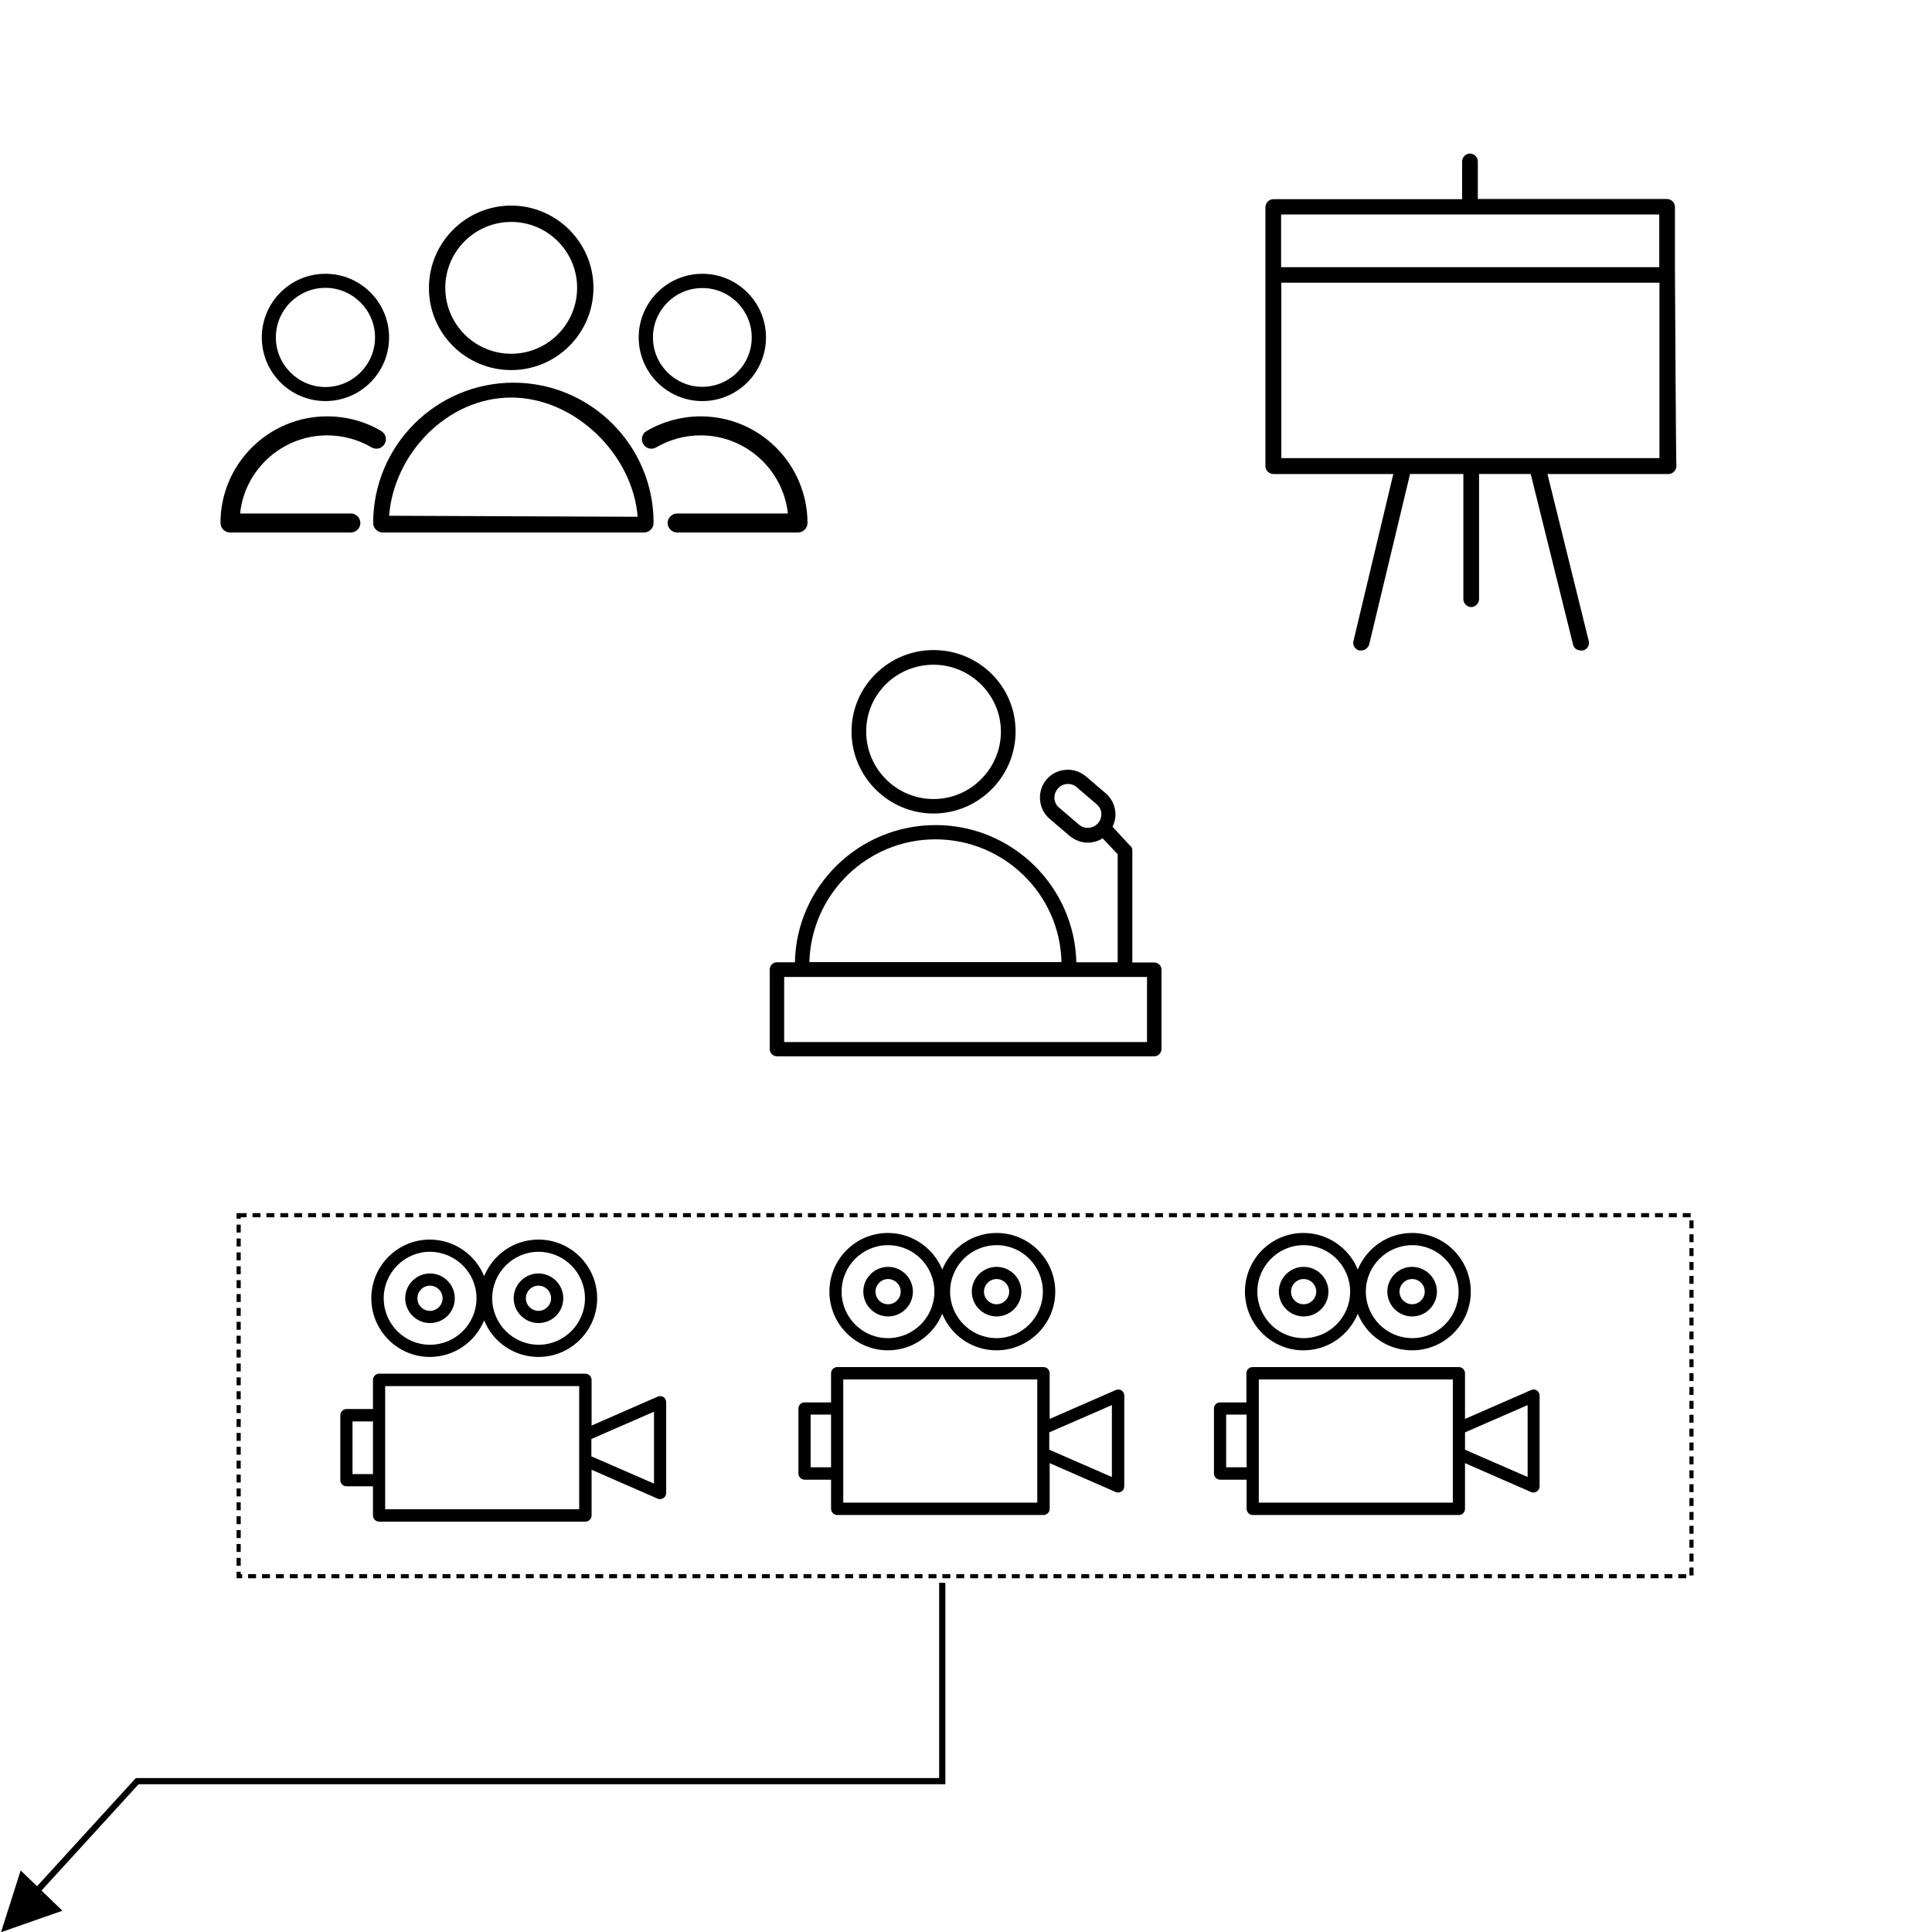 <?xml version="1.0" encoding="UTF-8"?> <!-- Generator: Adobe Illustrator 25.4.1, SVG Export Plug-In . SVG Version: 6.00 Build 0) --> <svg xmlns="http://www.w3.org/2000/svg" xmlns:xlink="http://www.w3.org/1999/xlink" id="Layer_1" x="0px" y="0px" viewBox="0 0 935 935" style="enable-background:new 0 0 935 935;" xml:space="preserve"> <style type="text/css"> .st0{fill:none;stroke:#000000;stroke-width:2;stroke-miterlimit:8;stroke-dasharray:3.84,2.88;} .st1{fill:none;stroke:#000000;stroke-width:3;stroke-miterlimit:10;} .st2{fill-rule:evenodd;clip-rule:evenodd;} </style> <rect x="115.5" y="588.1" class="st0" width="703.1" height="174.7"></rect> <polyline class="st1" points="456,766 456,862 66.4,862 7.5,926.5 "></polyline> <polygon class="st2" points="30.2,924.7 0.5,935.1 10,905.2 "></polygon> <g> <path d="M289,628.3c0-15.6-12.7-28.4-28.4-28.4c-11.9,0-22,7.3-26.3,17.7c-4.2-10.3-14.4-17.7-26.3-17.7 c-15.6,0-28.3,12.7-28.3,28.4c0,15.6,12.7,28.4,28.3,28.4c11.9,0,22-7.3,26.3-17.7c4.2,10.4,14.4,17.7,26.3,17.7 C276.3,656.7,289,643.9,289,628.3z M230.6,628.3c0,12.4-10.1,22.5-22.5,22.5c-12.4,0-22.4-10.1-22.4-22.5 c0-12.4,10.1-22.5,22.4-22.5C220.5,605.9,230.6,615.9,230.6,628.3z M283.1,628.3c0,12.4-10.1,22.5-22.4,22.5 c-12.4,0-22.5-10.1-22.5-22.5c0-12.4,10.1-22.5,22.5-22.5C273,605.9,283.1,615.9,283.1,628.3z"></path> <path d="M164.7,684.9v31.4c0,1.6,1.3,3,3,3h12.8v14.1c0,1.6,1.3,3,3,3h99.8c1.6,0,3-1.3,3-3v-22.1l32,14c0.4,0.2,0.8,0.2,1.2,0.2 c0.6,0,1.1-0.2,1.6-0.5c0.8-0.5,1.3-1.5,1.3-2.5v-43.9c0-1-0.5-1.9-1.3-2.5c-0.8-0.5-1.9-0.6-2.8-0.2l-32,14v-22.1c0-1.6-1.3-3-3-3 h-99.8c-1.6,0-3,1.3-3,3v14.1h-12.8C166.1,681.9,164.7,683.3,164.7,684.9z M286.2,696.4l30.3-13.2V718l-30.3-13.2V696.4z M186.4,670.8h93.9v59.6h-93.9v-14.1v-31.4V670.8z M170.6,687.9h9.9v25.5h-9.9V687.9z"></path> <path d="M272.6,628.3c0-6.6-5.4-12-12-12c-6.6,0-12,5.4-12,12c0,6.6,5.4,12,12,12C267.3,640.3,272.6,634.9,272.6,628.3z M266.7,628.3c0,3.3-2.7,6.1-6.1,6.1c-3.3,0-6.1-2.7-6.1-6.1c0-3.3,2.7-6.1,6.1-6.1C264,622.2,266.7,625,266.7,628.3z"></path> <path d="M220.1,628.3c0-6.6-5.4-12-12-12c-6.6,0-12,5.4-12,12c0,6.6,5.4,12,12,12C214.8,640.3,220.1,634.9,220.1,628.3z M214.2,628.3c0,3.3-2.7,6.1-6.1,6.1c-3.4,0-6.1-2.7-6.1-6.1c0-3.3,2.7-6.1,6.1-6.1C211.5,622.2,214.2,625,214.2,628.3z"></path> </g> <g> <path d="M711.8,625.1c0-15.6-12.7-28.4-28.4-28.4c-11.9,0-22,7.3-26.3,17.7c-4.2-10.3-14.4-17.7-26.3-17.7 c-15.6,0-28.3,12.7-28.3,28.4c0,15.6,12.7,28.4,28.3,28.4c11.9,0,22-7.3,26.3-17.7c4.2,10.4,14.4,17.7,26.3,17.7 C699.1,653.5,711.8,640.7,711.8,625.1z M653.4,625.1c0,12.4-10.1,22.5-22.5,22.5c-12.4,0-22.4-10.1-22.4-22.5s10.1-22.5,22.4-22.5 C643.3,602.6,653.4,612.7,653.4,625.1z M705.9,625.1c0,12.4-10.1,22.5-22.4,22.5c-12.4,0-22.5-10.1-22.5-22.5s10.1-22.5,22.5-22.5 C695.8,602.6,705.9,612.7,705.9,625.1z"></path> <path d="M587.5,681.7v31.4c0,1.6,1.3,3,3,3h12.8v14.1c0,1.6,1.3,3,3,3H706c1.6,0,3-1.3,3-3v-22.1l32,14c0.4,0.2,0.8,0.2,1.2,0.2 c0.6,0,1.1-0.2,1.6-0.5c0.8-0.5,1.3-1.5,1.3-2.5v-43.9c0-1-0.5-1.9-1.3-2.5c-0.8-0.5-1.9-0.6-2.8-0.2l-32,14v-22.1c0-1.6-1.3-3-3-3 h-99.8c-1.6,0-3,1.3-3,3v14.1h-12.8C588.8,678.7,587.5,680,587.5,681.7z M709,693.2l30.3-13.2v34.8L709,701.6V693.2z M609.2,667.6 h93.9v59.6h-93.9v-14.1v-31.4V667.6z M593.4,684.6h9.9v25.5h-9.9V684.6z"></path> <path d="M695.4,625.1c0-6.6-5.4-12-12-12c-6.6,0-12,5.4-12,12c0,6.6,5.4,12,12,12C690,637.1,695.4,631.7,695.4,625.1z M689.5,625.1 c0,3.3-2.7,6.1-6.1,6.1c-3.3,0-6.1-2.7-6.1-6.1c0-3.3,2.7-6.1,6.1-6.1C686.8,619,689.5,621.7,689.5,625.1z"></path> <path d="M642.9,625.1c0-6.6-5.4-12-12-12c-6.6,0-12,5.4-12,12c0,6.6,5.4,12,12,12C637.6,637.1,642.9,631.7,642.9,625.1z M637,625.1 c0,3.3-2.7,6.1-6.1,6.1c-3.4,0-6.1-2.7-6.1-6.1c0-3.3,2.7-6.1,6.1-6.1C634.3,619,637,621.7,637,625.1z"></path> </g> <g> <path d="M510.7,625.1c0-15.6-12.7-28.4-28.4-28.4c-11.9,0-22,7.3-26.3,17.7c-4.2-10.3-14.4-17.7-26.3-17.7 c-15.6,0-28.3,12.7-28.3,28.4c0,15.6,12.7,28.4,28.3,28.4c11.9,0,22-7.3,26.3-17.7c4.2,10.4,14.4,17.7,26.3,17.7 C497.9,653.5,510.7,640.7,510.7,625.1z M452.2,625.1c0,12.4-10.1,22.5-22.5,22.5c-12.4,0-22.4-10.1-22.4-22.5s10.1-22.5,22.4-22.5 C442.2,602.6,452.2,612.7,452.2,625.1z M504.7,625.1c0,12.4-10.1,22.5-22.4,22.5c-12.4,0-22.5-10.1-22.5-22.5s10.1-22.5,22.5-22.5 C494.7,602.6,504.7,612.7,504.7,625.1z"></path> <path d="M386.4,681.7v31.4c0,1.6,1.3,3,3,3h12.8v14.1c0,1.6,1.3,3,3,3h99.8c1.6,0,3-1.3,3-3v-22.1l32,14c0.4,0.2,0.8,0.2,1.2,0.2 c0.6,0,1.1-0.2,1.6-0.5c0.8-0.5,1.3-1.5,1.3-2.5v-43.9c0-1-0.5-1.9-1.3-2.5c-0.8-0.5-1.9-0.6-2.8-0.2l-32,14v-22.1c0-1.6-1.3-3-3-3 h-99.8c-1.6,0-3,1.3-3,3v14.1h-12.8C387.7,678.7,386.4,680,386.4,681.7z M507.8,693.2l30.3-13.2v34.8l-30.3-13.2V693.2z M408.1,667.6h93.9v59.6h-93.9v-14.1v-31.4V667.6z M392.3,684.6h9.9v25.5h-9.9V684.6z"></path> <path d="M494.3,625.1c0-6.6-5.4-12-12-12c-6.6,0-12,5.4-12,12c0,6.6,5.4,12,12,12C488.9,637.1,494.3,631.7,494.3,625.1z M488.4,625.1c0,3.3-2.7,6.1-6.1,6.1c-3.3,0-6.1-2.7-6.1-6.1c0-3.3,2.7-6.1,6.1-6.1C485.6,619,488.4,621.7,488.4,625.1z"></path> <path d="M441.8,625.1c0-6.6-5.4-12-12-12c-6.6,0-12,5.4-12,12c0,6.6,5.4,12,12,12C436.4,637.1,441.8,631.7,441.8,625.1z M435.9,625.1c0,3.3-2.7,6.1-6.1,6.1c-3.4,0-6.1-2.7-6.1-6.1c0-3.3,2.7-6.1,6.1-6.1C433.1,619,435.9,621.7,435.9,625.1z"></path> </g> <g> <path d="M451.8,393.7c21.8,0,39.7-17.8,39.7-39.7s-17.8-39.4-39.7-39.4c-21.8,0-39.7,17.6-39.7,39.4S429.9,393.7,451.8,393.7z M451.8,321.7c17.8,0,32.6,14.6,32.6,32.4c0,17.8-14.6,32.6-32.6,32.6c-18.1,0-32.6-14.8-32.6-32.6 C419.1,336.2,433.7,321.7,451.8,321.7z"></path> <path d="M558.6,465.8H548v-54c0-0.9-0.2-1.9-0.9-2.3l-8.7-9.4c2.8-5.4,1.4-12.2-3.3-16.2l-9.6-8.2c-2.8-2.3-6.3-3.5-9.9-3.1 c-3.5,0.2-6.8,1.9-9.2,4.7c-4.7,5.6-4,14.3,1.6,19l9.6,8.2c2.6,2.1,5.6,3.3,8.7,3.3c2.6,0,5.2-0.7,7.3-2.1l7.3,7.7v52.3h-20 c-0.9-36.9-31.2-66.4-68.1-66.4c-37.1,0-67.4,29.6-68.1,66.4h-8.7c-1.9,0-3.5,1.6-3.5,3.5v38.5c0,1.9,1.6,3.5,3.5,3.5h182.6 c1.9,0,3.5-1.6,3.5-3.5v-38.5C562.1,467.4,560.5,465.8,558.6,465.8z M522.2,399.1l-9.6-8.2c-2.8-2.3-3.1-6.3-0.7-9.2 c1.2-1.4,2.6-2.1,4.5-2.3c0.2,0,0.5,0,0.5,0c1.4,0,3.1,0.5,4.2,1.6l9.6,8.2l0,0c2.8,2.3,3.1,6.3,0.7,9.2 C529,401,525,401.5,522.2,399.1z M452.7,406.2c33.1,0,60.3,26.5,61,59.4H391.7C392.6,432.7,419.6,406.2,452.7,406.2z M555.1,504.3 H379.5v-31.5h175.6V504.3z"></path> </g> <g> <path d="M248.5,185.2c-37.4,0-67.9,30.4-67.9,67.9c0,2.5,2.1,4.6,4.6,4.6h126.5c2.5,0,4.6-2.1,4.6-4.6 C316.4,215.7,285.9,185.2,248.5,185.2z M188.3,249.6c2.4-30.2,28.3-57.2,59.1-57.2s58.8,27.5,61.2,57.7L188.3,249.6z"></path> <path d="M247.4,179.1c22,0,39.8-17.9,39.8-39.8s-17.9-39.8-39.8-39.8c-22,0-39.8,17.9-39.8,39.8 C207.5,161.3,225.4,179.1,247.4,179.1z M247.4,107.4c17.6,0,31.9,14.3,31.9,31.9c0,17.6-14.3,31.9-31.9,31.9 c-17.6,0-31.9-14.3-31.9-31.9C215.5,121.7,229.8,107.4,247.4,107.4z"></path> <path d="M158.3,210.7c7.6,0,15,2,21.5,5.8c2.2,1.3,5,0.6,6.3-1.6c1.3-2.2,0.6-5-1.6-6.3c-7.9-4.7-17-7.1-26.2-7.1 c-28.5,0-51.6,23.2-51.6,51.6c0,2.5,2.1,4.6,4.6,4.6h58.5c2.5,0,4.6-2.1,4.6-4.6c0-2.5-2.1-4.6-4.6-4.6h-53.6 C118.4,227.3,136.5,210.7,158.3,210.7z"></path> <path d="M157.5,194.1c17,0,30.8-13.8,30.8-30.8s-13.8-30.8-30.8-30.8s-30.8,13.8-30.8,30.8C126.7,180.3,140.5,194.1,157.5,194.1z M157.5,139.3c13.2,0,24,10.8,24,24c0,13.2-10.8,24-24,24s-24-10.8-24-24S144.2,139.3,157.5,139.3z"></path> <path d="M339.1,201.5c-9.2,0-18.3,2.5-26.2,7.1c-2.2,1.3-2.9,4.1-1.6,6.3c1.3,2.2,4.1,2.9,6.3,1.6c6.5-3.8,13.9-5.8,21.5-5.8 c21.8,0,39.9,16.6,42.2,37.8h-53.6c-2.5,0-4.6,2.1-4.6,4.6c0,2.5,2.1,4.6,4.6,4.6h58.5c2.5,0,4.6-2.1,4.6-4.6 C390.7,224.6,367.6,201.5,339.1,201.5z"></path> <path d="M339.9,194.1c17,0,30.8-13.8,30.8-30.8s-13.8-30.8-30.8-30.8c-17,0-30.8,13.8-30.8,30.8 C309.1,180.3,322.9,194.1,339.9,194.1z M339.9,139.4c13.2,0,23.9,10.7,23.9,23.9c0,13.2-10.7,23.9-23.9,23.9S316,176.5,316,163.3 C316,150.1,326.7,139.4,339.9,139.4z"></path> </g> <path d="M810.6,130.6v-30.5c0-2-1.8-3.8-3.8-3.8h-91.6V78.1c0-2-1.8-3.8-3.8-3.8c-2,0-3.8,1.8-3.8,3.8v18.3h-91.4 c-2,0-3.8,1.8-3.8,3.8v30.5c0,1,0,3.3,0,5v89.9c0,2,1.8,3.8,3.8,3.8h58.1l-19.3,80.9c-0.5,2,0.8,4,2.8,4.5c0.3,0,0.5,0,1,0 c1.8,0,3.3-1.3,3.8-2.8l19.8-82.6h25.8v60.6c0,2,1.8,3.8,3.8,3.8c2,0,3.8-1.8,3.8-3.8v-60.6h25l20.5,82.6c0.5,1.8,2,2.8,3.8,2.8 c0.3,0,0.5,0,1,0c2-0.5,3.3-2.5,2.8-4.5l-20-80.9h58.6c2,0,3.8-1.8,3.8-3.8C811.1,225.5,810.6,131.9,810.6,130.6z M803,103.8v25.5 h-183v-25.5H803z M620.1,221.7v-84.9h183v84.9H620.1z"></path> </svg> 